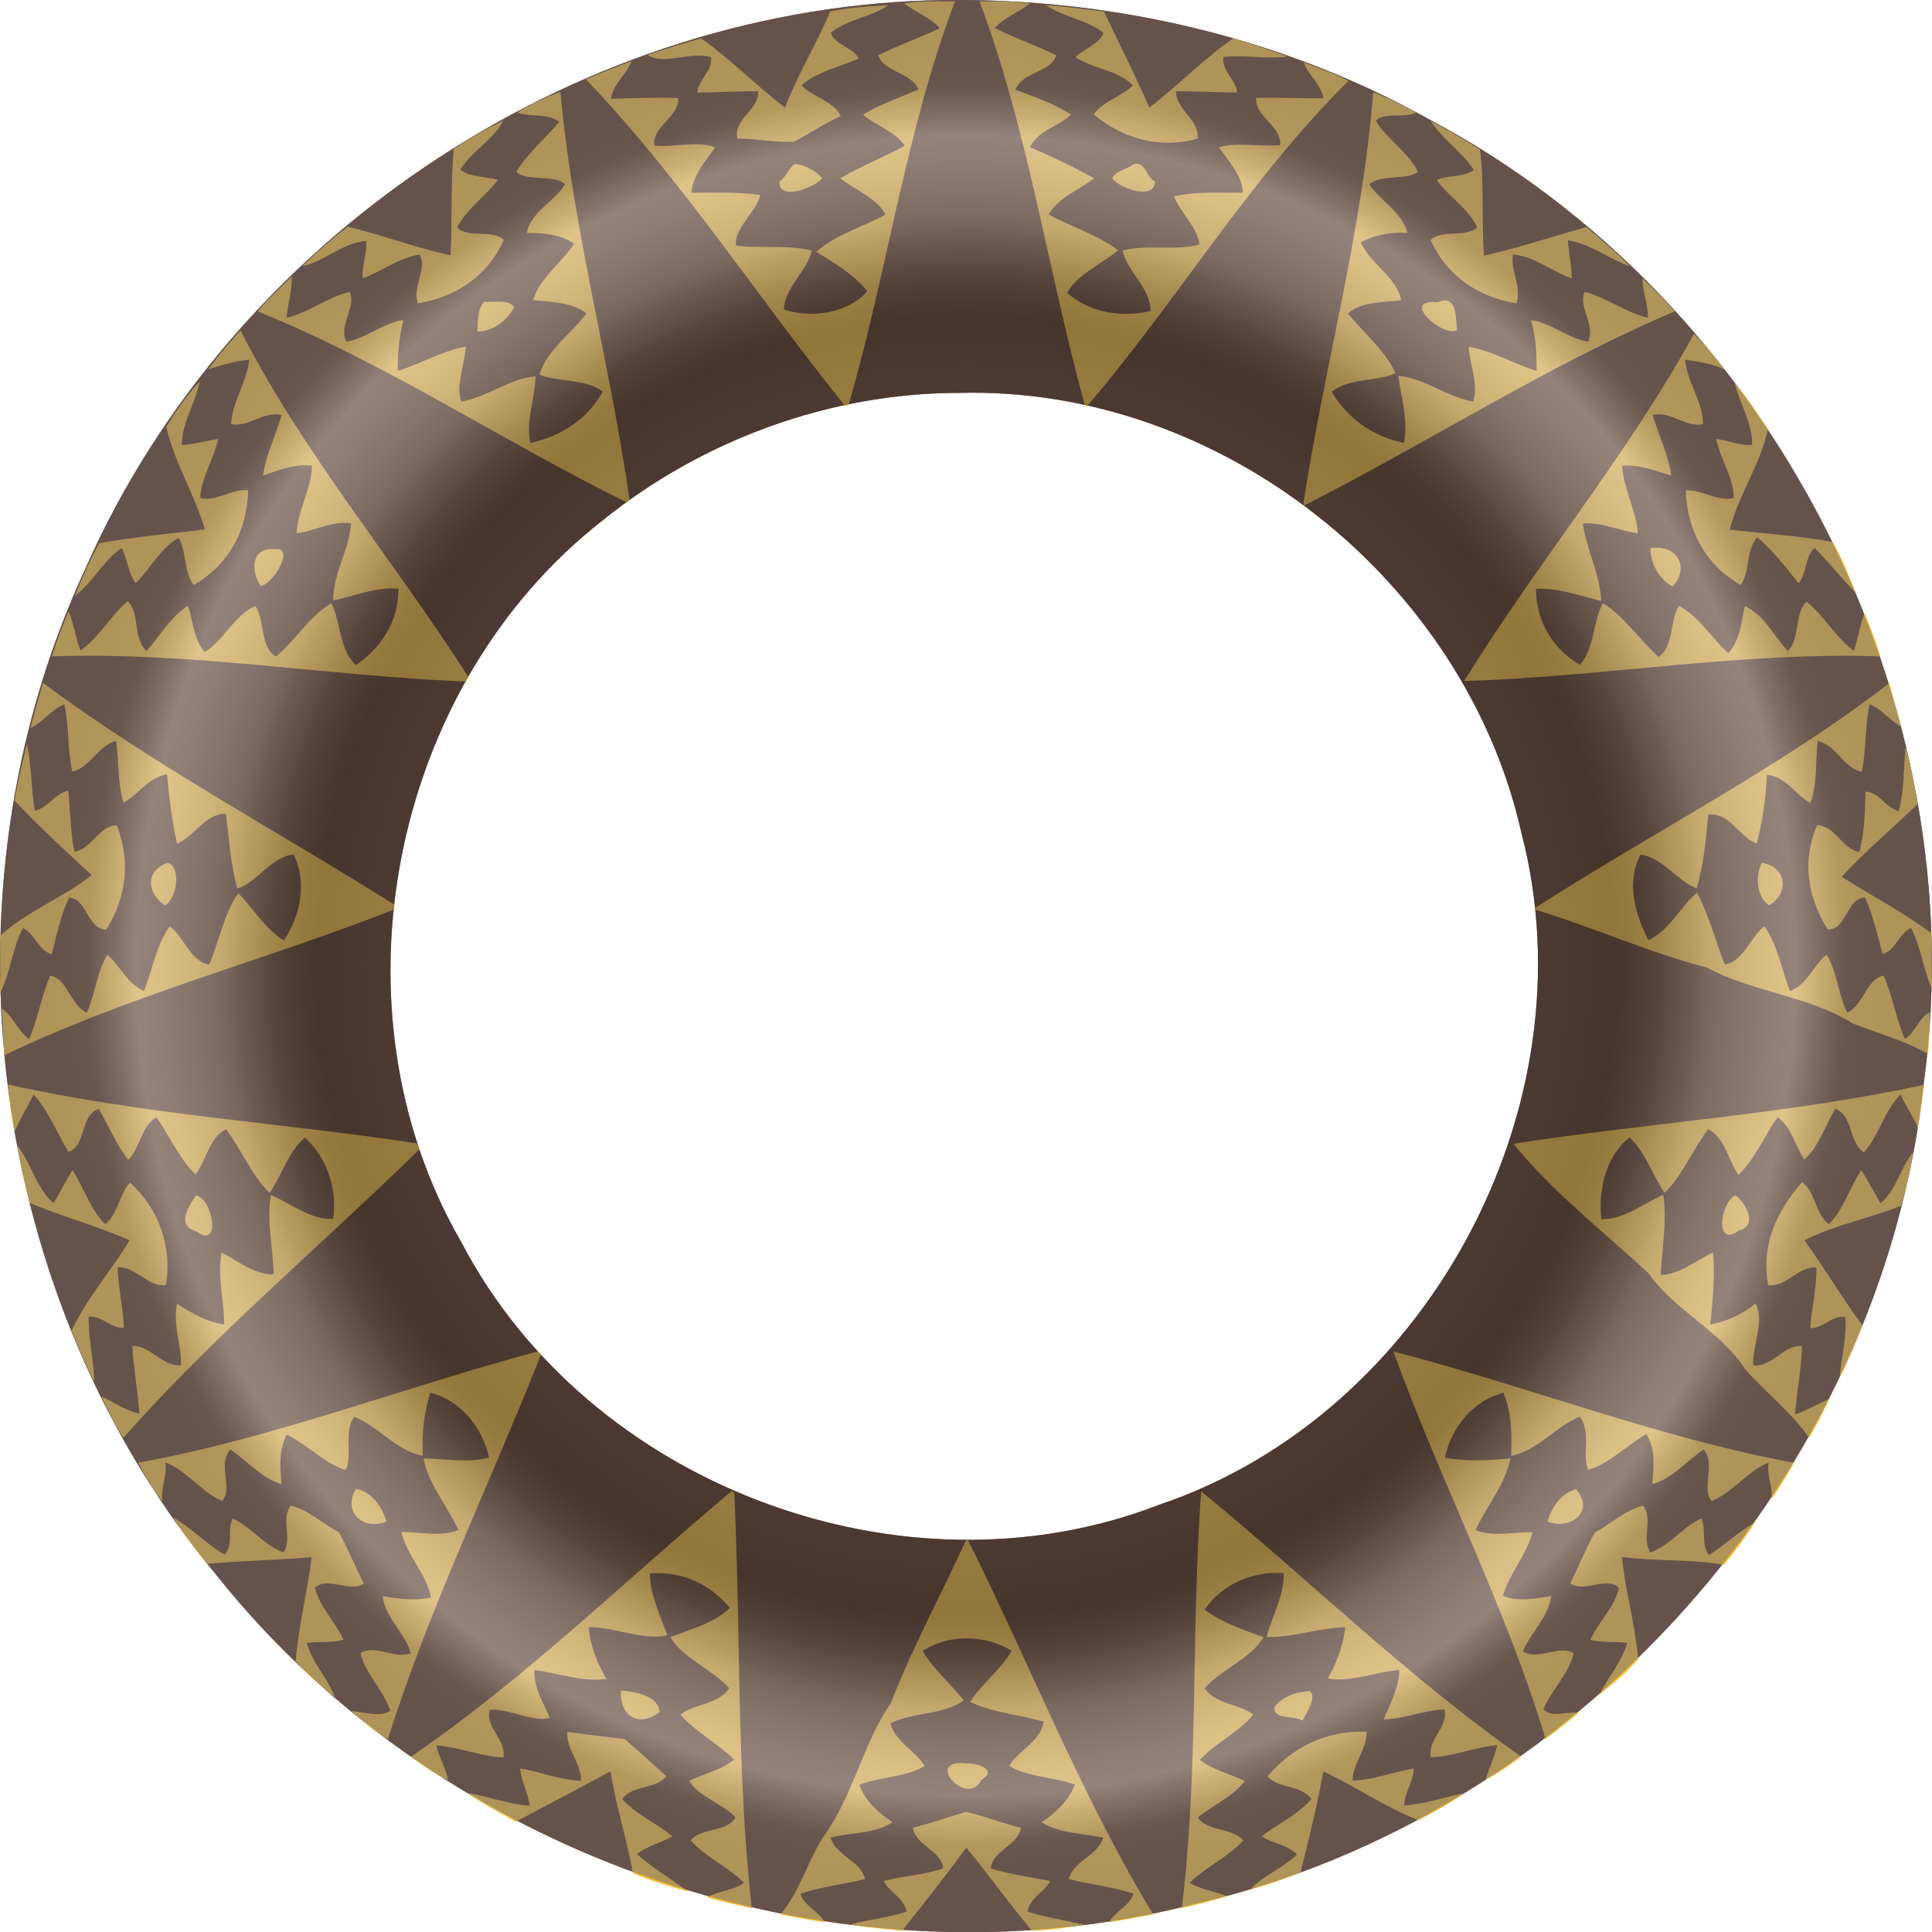 <?xml version="1.0" encoding="UTF-8"?>
<svg width="940.35pt" height="940.45pt" version="1.1" viewBox="0 0 940.35 940.45" xmlns="http://www.w3.org/2000/svg" xmlns:xlink="http://www.w3.org/1999/xlink">
<defs>
<radialGradient id="a" cx="82.07" cy="422.6" r="470.12" gradientTransform="matrix(1 0 0 1 388.1 47.532)" gradientUnits="userSpaceOnUse">
<stop stop-color="#5b5b5c" offset="0"/>
<stop stop-color="#505050" offset=".612"/>
<stop stop-color="#4c4c4c" offset=".632"/>
<stop stop-color="#484848" offset=".672"/>
<stop stop-color="#4e4e4e" offset=".687"/>
<stop stop-color="#616161" offset=".715"/>
<stop stop-color="#868787" offset=".752"/>
<stop stop-color="#9c9c9d" offset=".768"/>
<stop stop-color="#afb0b1" offset=".801"/>
<stop stop-color="#bfbfc0" offset=".83"/>
<stop stop-color="#cbcbcc" offset=".859"/>
<stop stop-color="#aeaeb0" offset=".876"/>
<stop stop-color="#9c9c9e" offset=".89"/>
<stop stop-color="#808081" offset=".91"/>
<stop stop-color="#7c7c7d" offset=".929"/>
<stop stop-color="#7a7a7b" offset=".947"/>
<stop stop-color="#79797a" offset="1"/>
</radialGradient>
</defs>
<path d="m451.42 0.206c-174.3 5.76-339.28 116.8-409.76 276.34-73.603 158.44-47.904 356.26 63.95 490.42 110.4 138.47 303.22 203.82 474.99 159.97 186.18-42.51 335.21-209.37 355.7-399.42 25.66-185.94-74.39-381.24-240.37-469.25-74.2-41.488-159.73-60.495-244.51-58.06zm15.191 191.04c126.9-3.58 246.37 90.897 273.99 214.49 34.537 132.91-46.234 282.78-176.49 326.71-124.53 48.177-277.78-9.435-339.56-127.81-65.801-113.73-34.594-270.9 69.035-351.57 48.457-39.058 110.67-61.834 173.02-61.826z" fill="#451603"/>
<path d="m451.72 0.669c-3.89 0.14-7.751 0.431-11.59 0.891 5.46 4.56 12.471 6.719 17.261 12.139-9.82 4.76-20.23 8.27-29.95 13.22 2.74 8.16 16.18 8.35 19.6 16.59-9.02 4.04-18.542 7.029-26.982 12.31 6.33 5.48 15.25 7.821 20.32 15.09-10.22 5.74-21.3 9.84-31.37 15.88 7.27 5.74 17.69 9.5 22.02 17.65-11.11 6.13-24.299 9.65-33.739 18.12 8.8 5.49 18.58 11.098 24.85 19.218-9.44 10.86-27.95 13.341-40.641 8.811 0.52-10.86 11.561-18.761 13.59-28.641-11.98-2.9-25.01-0.93-36.79-2.38-1.4-8.35 10.17-16.64 11.72-24.7-11.1-1.5-22.36-1.05-33.52-1.03 0.62-8.47 7.351-16.12 11.641-22.12-8.62-3.33-20.26 0.249-29.75-0.941-0.75-9.67 12.069-13.48 11.739-23.05-10.92-0.46-21.85 0.09-32.759 0.37 1.02-7.31 7.65-11.699 9.97-18.359-7.43 2.83-14.83 5.73-22.141 8.87 46.96 49.16 83.904 106.63 126.2 159.06 0.39-0.09 1.169-0.261 1.559-0.341 18.92-64.848 27.8-133.42 51.856-196.64h-13.08zm25.039 0c23.85 63.4 33.41 131.96 51.4 197.01l0.791 0.211c43.94-51.35 78.98-110.71 127.43-158.54-7-3.63-14.48-6.15-21.8-9.03 2.22 6.39 8.41 10.63 9.58 17.57-10.93-0.06-21.849-0.49-32.769-0.27-0.52 9.58 12.36 13.399 11.7 23.01-9.75 0.95-20.762-1.54-29.731 1.02 3.85 6.09 11.361 13.59 11.611 22.12-11.01 0.3-23.39-0.82-33.541 1.87 2.92 7.5 11.461 15.04 12.341 23.37-11.43 3.19-25.34-0.2-37.38 2.9 2.11 10.16 13.609 18.189 13.639 29.489-14.14 3.24-29.79 0.84-40.62-8.88 5.12-9.26 16.98-14.03 24.8-20.741-10.21-7.6-22.678-11.309-33.769-17.339 4.39-8.16 14.76-11.9 22.05-17.65-10.04-5.7-20.55-10.54-31.12-15.17 3.89-8.4 14.049-9.961 19.889-15.841-8.32-5.48-17.83-8.538-27.01-12.169 3.54-8.8 17.14-8.23 19.85-16.72-9.84-4.72-20.14-8.45-29.98-13.19 4.81-5.39 11.769-7.67 17.339-12.12-4.28-0.365-8.544-0.794-12.808-0.904h-11.9zm32.431 1.88c8.48 5.91 19.72 6.94 27.85 13.42-1.7 5.42-9.441 7.68-13.59 11.87 8.18 5.59 20.72 6.179 27.98 13.739-5.74 5.48-14.6 7.701-19.08 14.131 13.98 11.61 31.95 16.958 50.53 11.769 1.13-9.19-10.48-13.838-10.5-23.069 9.92-0.02 19.84 0.489 29.77 0.639-0.59-6.4-7.801-10.68-6.641-17.3 10.4-1.24 20.86 1.271 31.2-0.239-8.76-3.12-17.53-6.281-26.48-8.811-14.61 10.08-26.87 22.991-40.81 33.661-6.87-15.74-14.701-31.291-22.161-46.782-9.36-0.97-18.649-2.57-28.069-3.03zm-76.831 0.011c-9.48 0.38-18.919 1.209-28.239 2.969-6.59 15.82-15.93 30.73-22.03 46.87-13.94-10.63-26.321-23.5-40.811-33.7-8.81 2.33-17.47 5.17-26.1 8.05 7.71 5.19 21.31-1.939 30.85 1.091 0.97 6.58-6.07 10.85-6.68 17.22 9.92-0.16 19.84-0.67 29.77-0.65 0.18 9.28-12.45 13.809-10.17 23.118 9.2-0.22 18.381 2.061 27.541 1.431 7.68-3.93 14.78-8.981 22.75-12.411-3.65-7.61-13.521-9.1-19.19-15.02 7.8-6.77 18.51-8.89 27.85-13-2.19-5.3-12.17-6.89-13.47-12.55 8.01-6.79 19.45-7.419 27.93-13.418zm-159.6 42.118c-7.28 2.73-14.36 6.02-21 10.07 6.59 2.5 14.64 0.08 20.45 4.55-6.84 8.1-15.56 15.48-20.95 24.35 5.69 5.03 18.122 0.931 23.731 6.011-4.78 8.34-16.791 13.429-18.511 23.718 7.66-0.07 16.791 0.701 22.911 5.241-6.02 9.49-16.92 16.8-19.9 27.45 8.73 0.96 18.85 0.951 25.95 6.491-7.21 9.85-19.61 18.158-22.89 29.818 9.19 3.62 21.99 1.8 30.87 8.17-7.54 13.59-20.4 21.83-35.27 25.05-2.45-10.85 2.461-21.97 2.441-32.41-12.17 0.85-23.801 10.289-36.061 12.239-2.83-7.77 1.681-17.99 2.241-26.759-11.55 2.12-21.951 8.339-33.111 11.859-0.25-8.36 0.74-16.62 2.67-24.75-10 1.34-18.15 9.13-27.8 10.5-3.91-8.1 5.14-16.769 1.68-24.189-10.62 2.36-19.94 10.13-30.75 12.6 0.67-6.73 2.691-13.29 2.611-20.1-5.63 5.58-11.71 10.739-16.63 16.989 62.84 25.35 119.31 63.3 179.88 93.072 0.29-0.25 0.859-0.73 1.139-0.97-9.45-66.8-27.61-131.73-33.7-199zm395.6 0.231c-5.27 67.95-23.809 133.42-34.018 200.6l0.619 0.419c60.31-30.59 117.68-67.77 180.25-94.408-5.04-5.56-10.319-10.89-15.789-16.01 0.04 6.48 2.719 12.6 2.709 19.1-10.85-2.4-20.28-9.85-30.83-12.57-3.45 7.25 5.56 16.199 1.67 24.239-9.67-1.37-17.82-9.169-27.82-10.489 2.46 8.06 2.8 16.39 2.73 24.759-11.14-3.47-21.53-9.82-33.05-11.8 0.56 8.58 5 18.99 2.15 26.68-12.48-2.07-23.479-11.299-36.439-12.51 1.5 10.74 4.959 21.701 2.819 32.69-14.96-3.1-27.39-11.72-35.23-24.95 8.78-6.88 22.24-4.86 31.12-9.02-5.1-11.14-15.43-19.55-23.18-29.03 6.7-6.08 17.27-5.251 25.859-6.481-1.94-11.24-15.299-17.869-19.61-28.239 6.89-3.59 14.9-5.051 22.67-4.511-2.31-10.01-13.331-15.72-18.511-23.63 5.89-5.08 17.851-1.84 23.711-6.03-4.44-9.668-15.544-16.038-20.592-25.068 5.07-4.28 13.57-0.91 19.68-3.88-6.79-3.67-13.71-7.119-20.92-9.859zm-423.29 13.68c-8.36 4.15-16.581 8.62-24.241 13.97-1.51 17.18-0.61 34.39-1.57 51.71-16.75-3.61-33.249-9.94-50.039-13.95-7.67 6.02-15.16 12.31-22.03 19.25 10.98-2.37 19.809-11.61 31.169-12.29 0.15 6.15-2.119 12.091-1.869 18.211 9.4-3.35 17.849-10.281 27.769-11.561 3.81 6.86-3.869 16.202-0.789 23.682 18.54-2.92 34.05-13.56 41.75-30.8-5.89-5.57-17.18-0.49-22.7-6.1 4.55-9.02 13.74-15.12 19.85-23.2-6.05-1.67-13.02-1.09-18.33-4.85 5.52-9.29 16.19-14.46 21.03-24.07zm451.16 0.139c5.84 9.03 15.27 14.98 21.09 24-4.91 3.7-12.35 2.431-18.041 4.791 5.58 8.21 15.68 13.93 19.7 23.241-5.67 5.05-16.8 0.68-22.68 6.05 7.65 17.25 23.22 27.9 41.77 30.8 2.74-7.95-2.96-15.622-1.7-23.731 10.36 0.85 18.98 8.18 28.63 11.65-0.05-6.2-1.44-12.339-1.85-18.539 10.94 1.58 19.85 9 30.1 12.63-6.42-7.02-13.979-12.839-21.059-19.159-16.55 4.74-33.221 10.19-49.861 14-1.34-17.24 0.22-34.541-2.03-51.741-7.832-4.988-15.88-9.658-24.08-13.989zm-143 20.995c-0.446 0.01-0.93 0.094-1.461 0.266-3.27 2.39-8.5 3.11-10.45 6.67 3.29 5.18 21.19 11.098 20.759 1.519-3.852-1.704-4.54-8.548-8.849-8.454zm-166.49 0.166c-3.19 2.02-3.831 6.41-7.311 8.27-0.83 10.23 17.9 2.83 20.77-1.45-3.01-3.51-8.73-6.7-13.459-6.82zm316.75 66.32c-1.031-0.042-2.266 0.231-3.748 0.909-19.09-1.86 2.81 17.48 9.4 13.55-0.481-4.784-0.086-14.231-5.652-14.459zm-467.66 0.589c-3.5 3.34-3.249 9.85-3.509 14.58 7.65 0.04 14.359-5.319 18.01-11.789-2.65-4.25-10.15-2.101-14.5-2.791zm-118.77 13.99c-5.5 6.08-10.85 12.3-15.63 18.97 6.5-2.2 13.061-3.981 19.89-4.661-1.14 10.9-8.34 20.481-8.83 31.39 8.79 1.48 15.829-6.54 24.589-4.5-2.81 9.87-7.62 19.2-9.02 29.45 7.74-2.62 15.34-5.811 23.8-4.741-0.28 11.21-6.879 21.511-7.489 32.811 8.93-0.9 17.15-6.26 26.52-4.75-0.87 12.7-8.761 24.398-8.741 37.418 10.54-1.83 20.69-6.81 31.8-5.58 0.09 15.55-8.15 28.541-20.69 37.111-8.26-7.43-7.389-21.11-11.959-30.12-10.83 6.31-17.61 18.4-27.03 25.97-7.85-4.69-5.42-18.51-9.98-24.641-10.18 4.44-15.681 17.15-24.69 22.47-5.4-6.31-5.539-15.091-8.11-22.611-8.45 5.57-13.63 14.61-20.17 22.1-6.74-6.39-3.031-17.77-9.09-24.359-8.42 7.24-13.95 17.59-23 24.15-2.55-6.2-3.2-12.98-5.87-19.12-3.09 7.17-5.72 14.52-8.18 21.93 67.528-2.376 134.34 9.592 201.65 12.232 0.33-0.48 0.979-1.429 1.309-1.909-36.25-56.95-80.432-108.79-111.1-169.02zm707.46 1.72c-32.68 59.45-76.35 111.48-111.89 168.98 67.83-2.07 134.75-14.29 202.67-12.02-2.35-7.08-4.8-14.12-7.8-20.95-2.32 5.9-3.15 12.281-5.17 18.29-9-6.59-14.59-17.342-23.07-23.982-6.07 5.89-2.85 17.77-9.08 24.07-6.79-7.33-11.53-17.57-20.91-21.93-1.72 7.77-2.38 16.89-8.05 22.93-8.24-7.31-14.161-17.91-23.99-22.95-4.56 6.22-2.199 19.681-9.989 24.79-9.22-8.35-16.38-19.41-27.02-26.15-4.93 8.65-3.99 21.619-11.18 30.01-13.05-7.3-21.67-21.72-21.42-37.02 10.98-0.51 21.259 3.451 31.71 5.911-0.53-13.06-7.15-24.981-8.9-37.661 9.32-0.82 17.75 3.661 26.741 4.691-0.8-11.29-6.96-21.57-7.68-32.8 8.47-0.82 16.05 2.531 23.959 4.741-1.42-10.26-6.22-19.6-9.03-29.47 8.76-2.15 15.71 6.149 24.47 4.509 0.04-10.99-7.78-20.51-8.72-31.43 6.42 0.94 12.919 1.85 18.91 4.67-4.48-6.06-9.19-11.95-14.559-17.23zm-727.33 23.239c-6.36 6.59-11.45 14.22-16.27 21.97 3.92 17.54 13.929 32.91 18.789 49.97-17.14 2.12-34.42 3.6-51.53 6.75-4.45 8.23-8.25 16.8-11.68 25.5 8.8-6.48 13.67-17.03 22.7-23.18 3.05 5.4 2.99 12.15 6.85 17.1 7.17-6.94 12.16-17.522 21-22.082 3.85 7.18 2.27 16.31 7.28 22.941 17.22-10 25.95-26.521 26.47-46.141-8.06-0.72-14.98 5.55-23.32 3.9 0.38-10.1 6.701-19.029 8.661-28.869-5.89 1-11.67 2.659-17.69 3.009 0.12-10.99 6.661-20.33 8.741-30.87zm747.15 0.9c2.52 10.05 8.658 19.26 8.469 29.88-6.05 0.48-11.61-2.159-17.48-2.889 1.84 9.79 8.64 18.799 8.48 28.789-8.25 1.78-15.238-4.219-23.318-3.739 0.72 19.58 9.48 36.08 26.73 46.07 4.76-6.95 2.43-16.75 8.03-23.29 7.78 6.47 13.861 14.66 20.241 22.45 4.04-5.06 2.869-12.73 7.709-17.259 6.98 7.05 13.12 14.92 20.1 21.95-3.36-8.45-6.73-16.981-11.33-24.841-16.6-3.13-33.361-3.88-50.041-6.03 4.2-16.91 15.02-31.65 18.58-49.03-5.13-7.54-10.038-15.281-16.169-22.061zm-37.686 79.92c-1.069-0.018-2.192 0.069-3.364 0.27 0.02 7.61 4.429 15.15 10.839 18.67 7.966-8.899 2.857-18.769-7.475-18.941zm-671.87 0.645c-0.279-2e-3 -0.578 0.017-0.9 0.055-11.53-0.78-12.149 9.88-7.089 17.83 5.115 0.407 16.63-17.843 7.989-17.884zm-113.88 65.144c-2.12 7.31-4.129 14.659-6.109 22.01 6.16-2.83 10.29-9.11 16.53-11.63 2.39 10.58 1.441 22.081 3.841 32.861 8.92-2.04 12.349-12.761 21.369-14.941 1.47 9.96 0.57 20.339 3.6 30.059 7.29-3.98 12.101-12.43 21.141-13.859 1.11 11.33 2.34 22.71 4.93 33.81 8.54-3.54 13.611-14.789 23.761-14.589 1.53 12.15 2.29 24.49 5.48 36.359 9.64-2.77 16.59-15.559 27.43-16.51 6.74 13.21 3.37 29.799-4.68 41.81-9.26-5.66-14.91-15.57-22.18-22.98-6.82 9.28-9.39 23.45-14.19 34.7-9.23-1.23-12.81-14.63-19.31-18.53-6.49 9.09-8.29 21.09-12.42 31.4-8.06-3.34-11.8-12.511-17.8-17.661-5.3 8.66-5.901 19.182-10.041 28.231-7.94-3.49-9.28-16.441-17.75-18.061-4.42 9.93-5.979 20.9-10.31 30.88-5.56-3.97-7.85-11.049-13.35-14.918 0.67 7.6 0.66 15.26 1.15 22.88 60.863-29.296 126.75-46.176 189.47-70.856 0.14-0.62 0.419-1.839 0.559-2.459-56.62-35.73-116.81-67.65-171.13-108zm898.64 0.152c-53.99 41.68-115.46 72.741-172.44 109.44l0.111 0.859c27.78 8.22 55.13 20.81 83.608 28.159 22.45 12.13 49.061 13.46 70.911 27.15 12.24 4.81 25.09 8.321 36.71 14.761 0.57-6.72 0.661-13.481 0.891-20.211-5.59 2.56-6.821 9.882-12.211 13.031-4.34-9.97-5.899-20.941-10.31-30.861-8.47 1.62-9.8 14.56-17.73 18.03-4.48-8.95-4.731-19.54-10.031-28.2-6.39 4.87-9.39 14.79-17.81 17.65-4.17-10.3-5.96-22.299-12.43-31.41-6.27 4.14-10.19 17.23-19.32 18.541-4.6-11.6-7.67-23.841-13.48-34.961-8.12 6.68-13.45 18.601-23.73 23.111-6.62-12.98-10.802-28.001-3.831-41.641 10.53 1.18 18.25 13.11 27.37 16.42 3.39-11.65 4.5-23.81 5.6-35.85 10.12-1.47 15.241 10.989 23.641 14.039 2.84-10.89 4.449-22.129 4.909-33.369 9.19 0.51 13.84 9.86 21.18 13.55 3.57-9.63 2.381-20.08 3.591-30.07 9.17 1.96 12.339 13.11 21.41 15.01 2.31-10.82 1.491-22.33 3.841-32.95 5.73 2.38 9.81 7.901 15.31 10.841-1.96-7.02-3.879-14.04-5.759-21.07zm-906.48 29.8c-2.23 9.05-4.371 18.119-5.991 27.31 11.9 12.73 24.83 24.54 37.6 36.35-13.76 10.936-31.25 17.296-44.49 29.408v27.6c5.06-9.87 5.75-21.5 11-31.35 5.82 2.98 7.64 10.99 13.98 12.9 2.42-9.27 4.26-18.89 8.43-27.58 8.64 0.01 9.011 15.72 18.161 15.43 9.88-15.56 11.77-33.41 5.15-50.65-8.78 0.07-12.321 11.67-20.69 12.8-2-9.77-1.97-19.781-2.97-29.661-6.48 1.24-9.81 8.25-16.28 9.79-1.86-10.72-1.509-21.69-3.839-32.35zm914.4 1.091c-0.96 10.43-0.59 21.179-3.25 31.339-6.35-1.42-9.79-9.41-16.25-9.43-0.19 9.81-0.48 19.82-2.92 29.37-8.52-1.36-11.76-12.96-20.67-12.93-7.42 17.55-4.589 34.909 5.191 50.618 9.15 0.48 9.31-15.458 18.2-15.518 3.96 8.76 5.99 18.209 8.5 27.439 6.23-1.39 7.999-10 13.859-12.68 4.77 9.32 6.01 19.87 10 29.49v-26.79c-13.87-10.36-29.18-18.34-43.73-27.55 11.44-12.5 24.86-23.63 36.97-35.41-1.55-9.41-3.3-18.8-5.9-27.95zm-845.84 56.55c-11.62 4.2-9.69 15.229-1.38 20.669 6-2.93 8.09-18.838 1.38-20.669zm775.83 0.03c-3.19 6.47-2.439 16.85 3.581 20.63 9.94-5.6 8.718-19.05-3.581-20.63zm-853.52 107.87c0.62 7.73 1.53 15.46 3.2 23.05 2.48-6.32 6.301-12.02 9.19-18.17 7.37 7.92 11.299 18.7 17.039 27.93 8.89-3.22 5.401-17.81 14.761-20.941 4.68 8.31 8.47 17.18 14.259 24.82 5.59-5.04 6.2-16.21 13.7-20.77 6.51 9.15 11.27 20.5 19.11 27.85 5.14-6.55 6.63-18.109 14.87-22.039 7.38 9.92 12.53 22.59 21.141 31.02 5.9-8.27 8.99-19.921 17.13-26.89 10.68 9.29 15.919 25.1 13.91 39.55-11.18 0.54-20.54-7.449-30.4-11.659-2.16 12.89 1.07 25.76 1.35 38.65-9.56 0.11-17.309-6.411-25.339-10.711-2.23 11.58 1.3 23.46 1.23 35.13-8.48-1.23-15.86-5.649-22.93-10.069-2.15 9.9 2.21 19.91 1.93 29.91-9.27 0.71-14.66-9.621-23.72-9.441 0.7 11.03 2.67 21.942 3.47 32.982-6.64-1.38-12.419-5.531-18.51-8.461 3.24 6.93 6.569 13.841 10.689 20.311 44.56-50.52 96.152-93.48 144.21-140.58-0.39-0.96-0.801-1.9-1.231-2.83-66.216-10.056-133.44-13.992-199.06-28.632zm932.64 0.119c-65.99 14.33-133.32 18.441-199.92 28.711 18.4 22.94 43.56 42.53 65.62 62.95 12.84 18.3 34.89 27.91 47.159 46.8 10.01 11.46 22.37 20.76 31.12 33.35 3.57-6.14 6.911-12.43 9.861-18.9-5.62 2.42-10.99 5.64-16.67 7.55 0.79-11.13 3.05-22.121 3.33-33.29-9.19-0.57-14.31 10.271-23.72 9.461-0.58-9.84 5.76-21.061 1.13-30.211-6.32 5.34-14.038 8.75-22.118 10.32 1.38-11.65 2.369-23.379 1.469-35.11-8.39 3.81-15.91 10.629-25.55 10.939 0.63-12.97 3.221-25.979 1.281-38.939-9.81 4.17-19.121 12.08-30.19 11.8-1.42-14.42 2.061-30.42 13.741-39.82 7.86 7.41 11.319 18.62 17.089 27.02 8.61-8.43 13.75-21.1 21.141-31.02 8.22 4.1 9.83 15.199 14.83 22.339 8.15-7.97 12.49-19.02 19.09-28.2 6.7 5.04 8.759 14.49 12.939 20.7 6.91-6.07 10.321-16.72 15.061-24.83 8.96 3.69 6.34 16.35 14 21.3 7.38-8.33 9.818-20.39 17.818-28.15 2.45 5.57 6.17 10.58 8.37 16.23 1.37-6.95 1.99-14.02 3.12-21zm-928.24 29.376c1.82 9.4 3.599 18.83 6.039 28.1 15.93 6.82 33.101 11.19 48.69 18.23-8.89 14.95-20.921 28.15-28.19 44.05 3.31 8.5 7.111 16.819 11.041 25.059-0.22-10.71-3.02-21.179-2.72-31.91 6.4-0.71 10.74 5.789 17.1 5.439-0.37-9.91-2.749-19.61-3.039-29.53 8.9-0.38 14.59 9.731 23.459 8.711 3.272-19.152-3.672-37.216-17.352-49.872-5.57 5.71-5.72 15.29-12.22 20.22-7.32-7.33-10.29-17.76-15.859-26.35-3.23 5.31-6.1 10.81-9.22 16.18-8.35-7.46-10.94-19.478-17.73-28.318zm922.96 3.289c-6.45 7.6-8.21 18.66-16.03 25.02-3.11-5.38-6-10.88-9.28-16.15-5.74 8.42-8.521 19.08-15.811 26.35-6.83-4.99-6.269-15.53-13.069-20.47-12.47 14.32-20.04 30.551-16.5 50.111 8.9 1.13 14.578-9.34 23.518-8.55 0.14 9.94-2.41 19.638-3 29.518 6.3 0.06 10.68-6.47 17.07-5.43 0.67 10.03-1.909 19.801-2.859 29.711 4.31-8.3 7.88-16.971 11.12-25.731-9.79-13.13-18.44-27.89-28.17-41.33 14.74-7.48 31.68-10.65 47-16.8 2.73-8.57 4.429-17.42 6.009-26.25zm-86.824 21.13c-7.71 4.74-9.62 25.92 1.95 17.07 9.61-2.03 2.89-14.42-1.95-17.07zm-749.04 0.07c-3.77 5.45-9.75 14.9 0.08 17.45 12.55 9.28 7.94-16.14-0.08-17.45zm166.47 75.928c-64.85 17.21-128.33 42.161-194.74 54.19 3.68 6.4 6.991 13.13 11.911 18.73-0.96-6.4 2.53-12.49 1.32-18.841 10.55 3.77 17.62 14.441 27.7 18.741 5.58-6.38-2.46-18.091 4.05-25.061 8.27 5.58 15.169 13.951 24.889 16.882-0.69-8.16-1.39-16.551 2.5-24.082 10.05 4.64 18.18 13.91 28.67 17.17 3.62-6.74-1.209-18.659 4.241-25.889 11.69 4.52 20.579 16.66 33.339 18.95-0.51-10.28 0.511-20.881 3.661-30.69 14.76 3.61 25.459 17.03 28.61 31.63-10.45 2.66-21.299 0.51-31.91 0.35 2.43 12.74 11.67 23.12 16.95 34.82-8.49 3.61-18.57 0.92-27.67 1 2.51 11.49 12.34 20.52 14.37 31.92-7.81 1.65-15.782 0.64-23.531-0.73 1.18 10.63 10.971 17.819 13.661 27.789-8.15 3.07-16.86-4.499-24.43-0.059 2.12 9.9 11.418 18.27 14.418 28.08-4.96 3.46-12.91 0.44-18.9 0.15 5.75 4.77 11.191 10.08 17.782 13.73 20.21-64.17 49.87-124.57 74.41-187.04-0.33-0.44-0.98-1.311-1.3-1.741zm416.3 0.03c22.88 63.37 54.54 123.74 74.05 188.53 5.62-3.87 10.81-8.269 16.08-12.589-5.48-0.92-13.18 2.64-17.17-1.85 4.18-9.37 12.431-17.3 14.811-27.22-6.54-4.4-17.41 3.81-24.77-0.87 3.94-9.26 12.421-16.669 13.841-26.939-7.73 1.24-16.542 2.879-23.531-0.131 3.01-10.7 11.49-19.92 14.47-30.95-9.12-0.22-19.279 2.5-27.81-1.08 5.52-11.62 14.36-22.17 17.02-34.859-10.61 1.11-21.41 1.52-31.95-0.3 3.05-14.71 13.84-27.961 28.5-31.611 4.2 9.51 4.02 20.42 3.78 30.67 12.74-2.42 21.63-14.339 33.31-19.039 5.85 7.23 0.99 18.76 4.18 25.88 10.37-3.05 18.821-12.03 28.311-17.441 4.67 7.25 3.52 16.2 2.87 24.38 9.79-2.7 16.75-11.32 25-16.85 6.1 6.97-1.35 18.711 3.88 25.082 10.23-4.14 17.49-14.621 27.83-18.761-1.2 6.05 2.12 11.78 1.32 17.85 3.92-5.75 7.64-11.599 10.98-17.71-66.51-12.33-129.62-37.301-195-54.19zm-504.97 66.864c-6.59 11.22 3.359 20.51 14.869 15.99-2.1-7.32-6.999-14.43-14.869-15.99zm593.86 0.22c-7.51 2.03-11.84 8.729-13.88 15.739 11.19 4.28 23.4-4.959 13.88-15.739zm-411 0.93c-51.744 43.256-100.06 90.928-156.1 129.25 5.75 4.22 11.53 8.47 18.12 11.341-1.1-5.82-4.491-11.011-5.761-16.882 11.08 0.82 21.51 5.37 32.62 5.9 1.72-8.88-9.01-14.41-6.58-23.15 9.46-0.95 20.67 6.191 29.27 3.861-3.15-7.27-7.99-14.761-7.53-23.261 11.65 1.37 23.17 6.051 35.03 4.261-4.44-7.54-8.04-16.431-8.58-25.161 12.73-0.05 26.489 6.651 38.239 3.991-3.43-9.64-8.39-19.53-8.53-30.18 15.31-1.15 29.29 5.019 38.959 16.859-7.86 7.45-19.06 10.33-28.98 14.2 6.17 10.46 20.691 15.76 28.661 24.87-4.72 7.72-17.55 7.691-23.72 12.841 7.1 8.41 18.179 13.889 26.089 21.939-6.35 5.08-15.09 7.021-21.83 10.261 4.53 7.85 16.53 11.13 22.5 17.859-4.32 7.51-16.339 4.62-21.839 11.13 7.13 8.13 18.298 12.841 26.069 20.711-5.42 3.8-12.319 3.92-18.089 6.93 7.13 2.33 14.54 3.669 21.82 5.459-7.58-67.19-5.26-134.68-8.55-202.15-0.32-0.22-0.971-0.66-1.291-0.88zm228.54 0.041c-4.94 67.57-1.16 135.47-9.42 202.86 7.43-1.76 14.899-3.479 22.189-5.759-6.13-2.33-12.67-3.26-18.359-6.47 7.77-7.89 18.98-12.59 26.1-20.75-5.75-6.4-16.941-3.991-22.19-11.111 7.4-6.04 17.762-10.579 22.931-17.839-6.99-3.29-15.401-5.251-21.89-10.19 7.7-8.35 19.17-13.64 26.05-22.02-6.26-5.21-18.97-5.159-23.69-12.859 7.97-9.11 22.491-14.41 28.661-24.87-9.88-3.58-20.22-6.98-28.65-13.43 7.94-12.03 23.69-19.06 38.459-17.68 0.27 10.93-5.719 20.93-8.389 31.07 12.99 0.24 25.37-4.42 38.28-4.82-0.74 8.55-4.15 17.36-8.4 24.97 11.08 2.12 23.39-3.271 34.8-4.131-0.33 8.72-4.34 16.38-7.72 24.07 10.1-0.24 19.55-4.489 29.6-4.859 2.18 8.85-8.38 14.45-6.58 23.27 11.03-0.31 21.35-4.921 32.31-5.911-1.33 5.83-3.86 11.241-5.82 16.89 6.26-3.05 11.91-7.121 17.45-11.29-55.43-39.02-103.44-86.296-155.72-129.14zm-443.13 6.989c-5.08 6.71 1.021 15.91-3.509 22.8-9.48-3.36-15.7-12.49-24.75-16.55-2.83 5.47 0.66 13.261-4 17.59-8.89-5.22-16-12.98-24.95-18.13 4.89 7.96 10.56 15.409 16.48 22.639 16.97-1.52 34.06-1.88 50.93-3.25-2.09 16.73-6.37 33.531-7.8 50.611 5.58 6.56 12.321 11.929 19.011 17.289-3.57-9.2-10.96-16.679-13.62-26.189 5.94-0.8 12.11 0.06 17.91-1.52-3.9-8.72-11.749-16.03-13.918-25.35 6.33-5.75 16.559 2.659 23.739-2.061-4.14-8.21-7.61-16.899-12.05-24.889-7.79-4.06-14.9-11.03-23.47-12.99zm658.25 0.03c-8.55 1.91-15.659 8.921-23.439 12.961-4.46 7.98-7.971 16.649-12.041 24.889 7.17 4.71 17.43-3.709 23.7 2.081-1.91 9.42-10.04 16.59-13.9 25.3 5.77 1.66 11.98 0.689 17.93 1.589-2.67 9.2-9.289 16.69-13.618 25.18 6.76-5.27 13.398-10.74 18.969-17.28-1.45-16.76-6.24-33.05-7.93-49.759 16.42 2.21 33.55 0.919 49.69 3.789 5.48-6.62 10.52-13.57 15.23-20.75-8.01 4.61-14.75 10.96-22.45 16.02-4.24-4.9-1.179-12.17-3.859-17.8-9.04 4.08-15.281 13.16-24.741 16.57-4.49-6.89 1.519-16.101-3.541-22.79zm-329.53 16.75c-11.89 26-26.17 52.222-36.659 79.431-13.84 19.97-18.11 44.83-32.541 64.5-7.92 12.27-11.66 26.989-21.15 38.318 7.19 1.17 14.32 2.77 21.55 3.72-2.94-5.37-10.4-8.29-11.83-13.85 9.79-3.37 21.08-4.57 31.45-7.18-2.22-8.96-13.97-11.19-16.8-20.08 9.8-2.85 21.52-1.58 30.13-7.57-6.7-4.48-13.4-10.41-16.13-18.23 10.1-3.92 22.89-3.59 31.8-9.13-4.19-7.13-14.501-12.031-16.69-20.761 10.41-5.38 26.202-4.059 35.782-11.189-6.19-7.69-14.641-15.01-20.041-23.99 12.52-8.44 30.45-8.019 43.35-0.109-5.43 9.29-15.06 16.469-20.22 24.889 11.18 5.22 23.87 6.24 35.69 9.53-0.95 9.42-12.6 14.281-16.67 21.59 9.09 5.56 21.73 5.41 31.95 9.07-2.99 7.79-9.43 13.85-16.259 18.37 8.84 5.59 20.09 5.299 30.059 7.509-2.77 8.94-14.52 11.14-16.8 20.12 10.35 2.76 21.71 3.679 31.5 7.159-1.47 5.55-8.87 8.541-11.89 13.861 7.2-1.03 14.33-2.511 21.49-3.811-35.25-58-60.2-122.38-90.168-182.17h-0.9zm-168.05 73.182c-0.64 12.3 8.52 18.369 18.85 10.569-0.45-8.21-12.34-9.989-18.85-10.569zm335.36 0.269c-6.5 0.42-13.27 2.361-17.3 7.981-0.52 6.14 10.15 3.84 13.659 6.43 2.34-4.01 7.161-12.101 3.641-14.411zm25.803 19.753c-18.674-0.034-34.275 7.634-46.423 21.797 5.61 6.18 16.479 4.011 21.389 11.061-6.67 7.65-16.249 11.96-24.218 18.08 5.42 3.57 12.499 4.069 17.159 8.859-6.89 6.8-16.37 10.22-22.99 17.25 8.38-2.4 16.67-5.109 24.72-8.469 4.18-16.43 8.1-32.582 11.13-49.231 15.74 7.3 29.901 17.42 46.241 23.77 7.81-4.02 15.51-8.3 22.78-13.25-9.89 2.1-19.59 5.29-29.71 6.13 0.17-6.37 4.63-11.65 4.67-18.03-9.97 1.6-19.53 5.601-29.741 5.891 0.06-8.65 7.089-15.24 6.809-23.83-0.609-0.018-1.213-0.027-1.816-0.028zm-387.18 0.167c-0.63 8.49 6.81 15.17 6.68 23.741-10.19-0.23-19.69-4.44-29.65-5.95 0.38 6.28 4.04 11.88 4.55 18.15-10.42-0.79-20.239-4.66-30.51-6.28 7.67 5.13 15.799 9.54 23.859 14.03 15.41-8.19 30.76-16.3 46.1-24.52 2.51 16.87 7.97 32.83 10.83 49.49 8.74 3.84 17.941 6.469 27.111 9.089-8.34-6.12-17.29-11.429-25.09-18.239 4.9-4.12 11.661-5.431 17.19-8.682-7.64-6.6-17.62-10.459-24.3-18.139 4.94-7.14 16.03-4.481 21.4-11.141-6.71-6.08-13.451-12.23-20.331-18.11-9.25-1-18.579-2.241-27.839-3.441zm190.64 15.141c-14.955 0.532 4.237 21.323 10.931 8.18 8.12-4.97-1.95-8.28-7.47-8-1.314-0.161-2.464-0.215-3.461-0.18zm3.411 23.739c-8.63 2.54-17.12 5.581-25.88 7.711 1.47 8.92 13.92 11.029 14.73 19.839-9.42 3.19-19.45 3.611-29.041 6.111 2.97 5.48 10.25 8.42 11.2 14.95-9 2.87-18.42 3.85-27.55 6.18 8.36 1.73 16.911 2.07 25.361 3.12 10.65-13.33 21.249-26.72 31.289-40.48 10.78 12.99 20.82 27.278 31.92 40.318 8.54-0.1 16.99-1.289 25.38-2.809-9.17-2.15-18.51-3.54-27.51-6.33 0.86-6.51 8.15-9.47 11.1-14.92-9.67-2-19.54-3.171-28.98-6.141 0.77-8.81 13.25-10.91 14.7-19.83-9.04-2.12-17.71-5.65-26.72-7.72z" fill="#ffbc27" stroke-width=".8"/>
<path d="m451.42 0.206c-174.3 5.76-339.28 116.8-409.76 276.34-73.603 158.44-47.904 356.26 63.95 490.42 110.4 138.47 303.22 203.82 474.99 159.97 186.18-42.51 335.21-209.37 355.7-399.42 25.66-185.94-74.39-381.24-240.37-469.25-74.2-41.488-159.73-60.495-244.51-58.06zm15.191 191.04c126.9-3.58 246.37 90.897 273.99 214.49 34.537 132.91-46.234 282.78-176.49 326.71-124.53 48.177-277.78-9.435-339.56-127.81-65.801-113.73-34.594-270.9 69.035-351.57 48.457-39.058 110.67-61.834 173.02-61.826z" fill="url(#a)" opacity=".6"/>
</svg>
